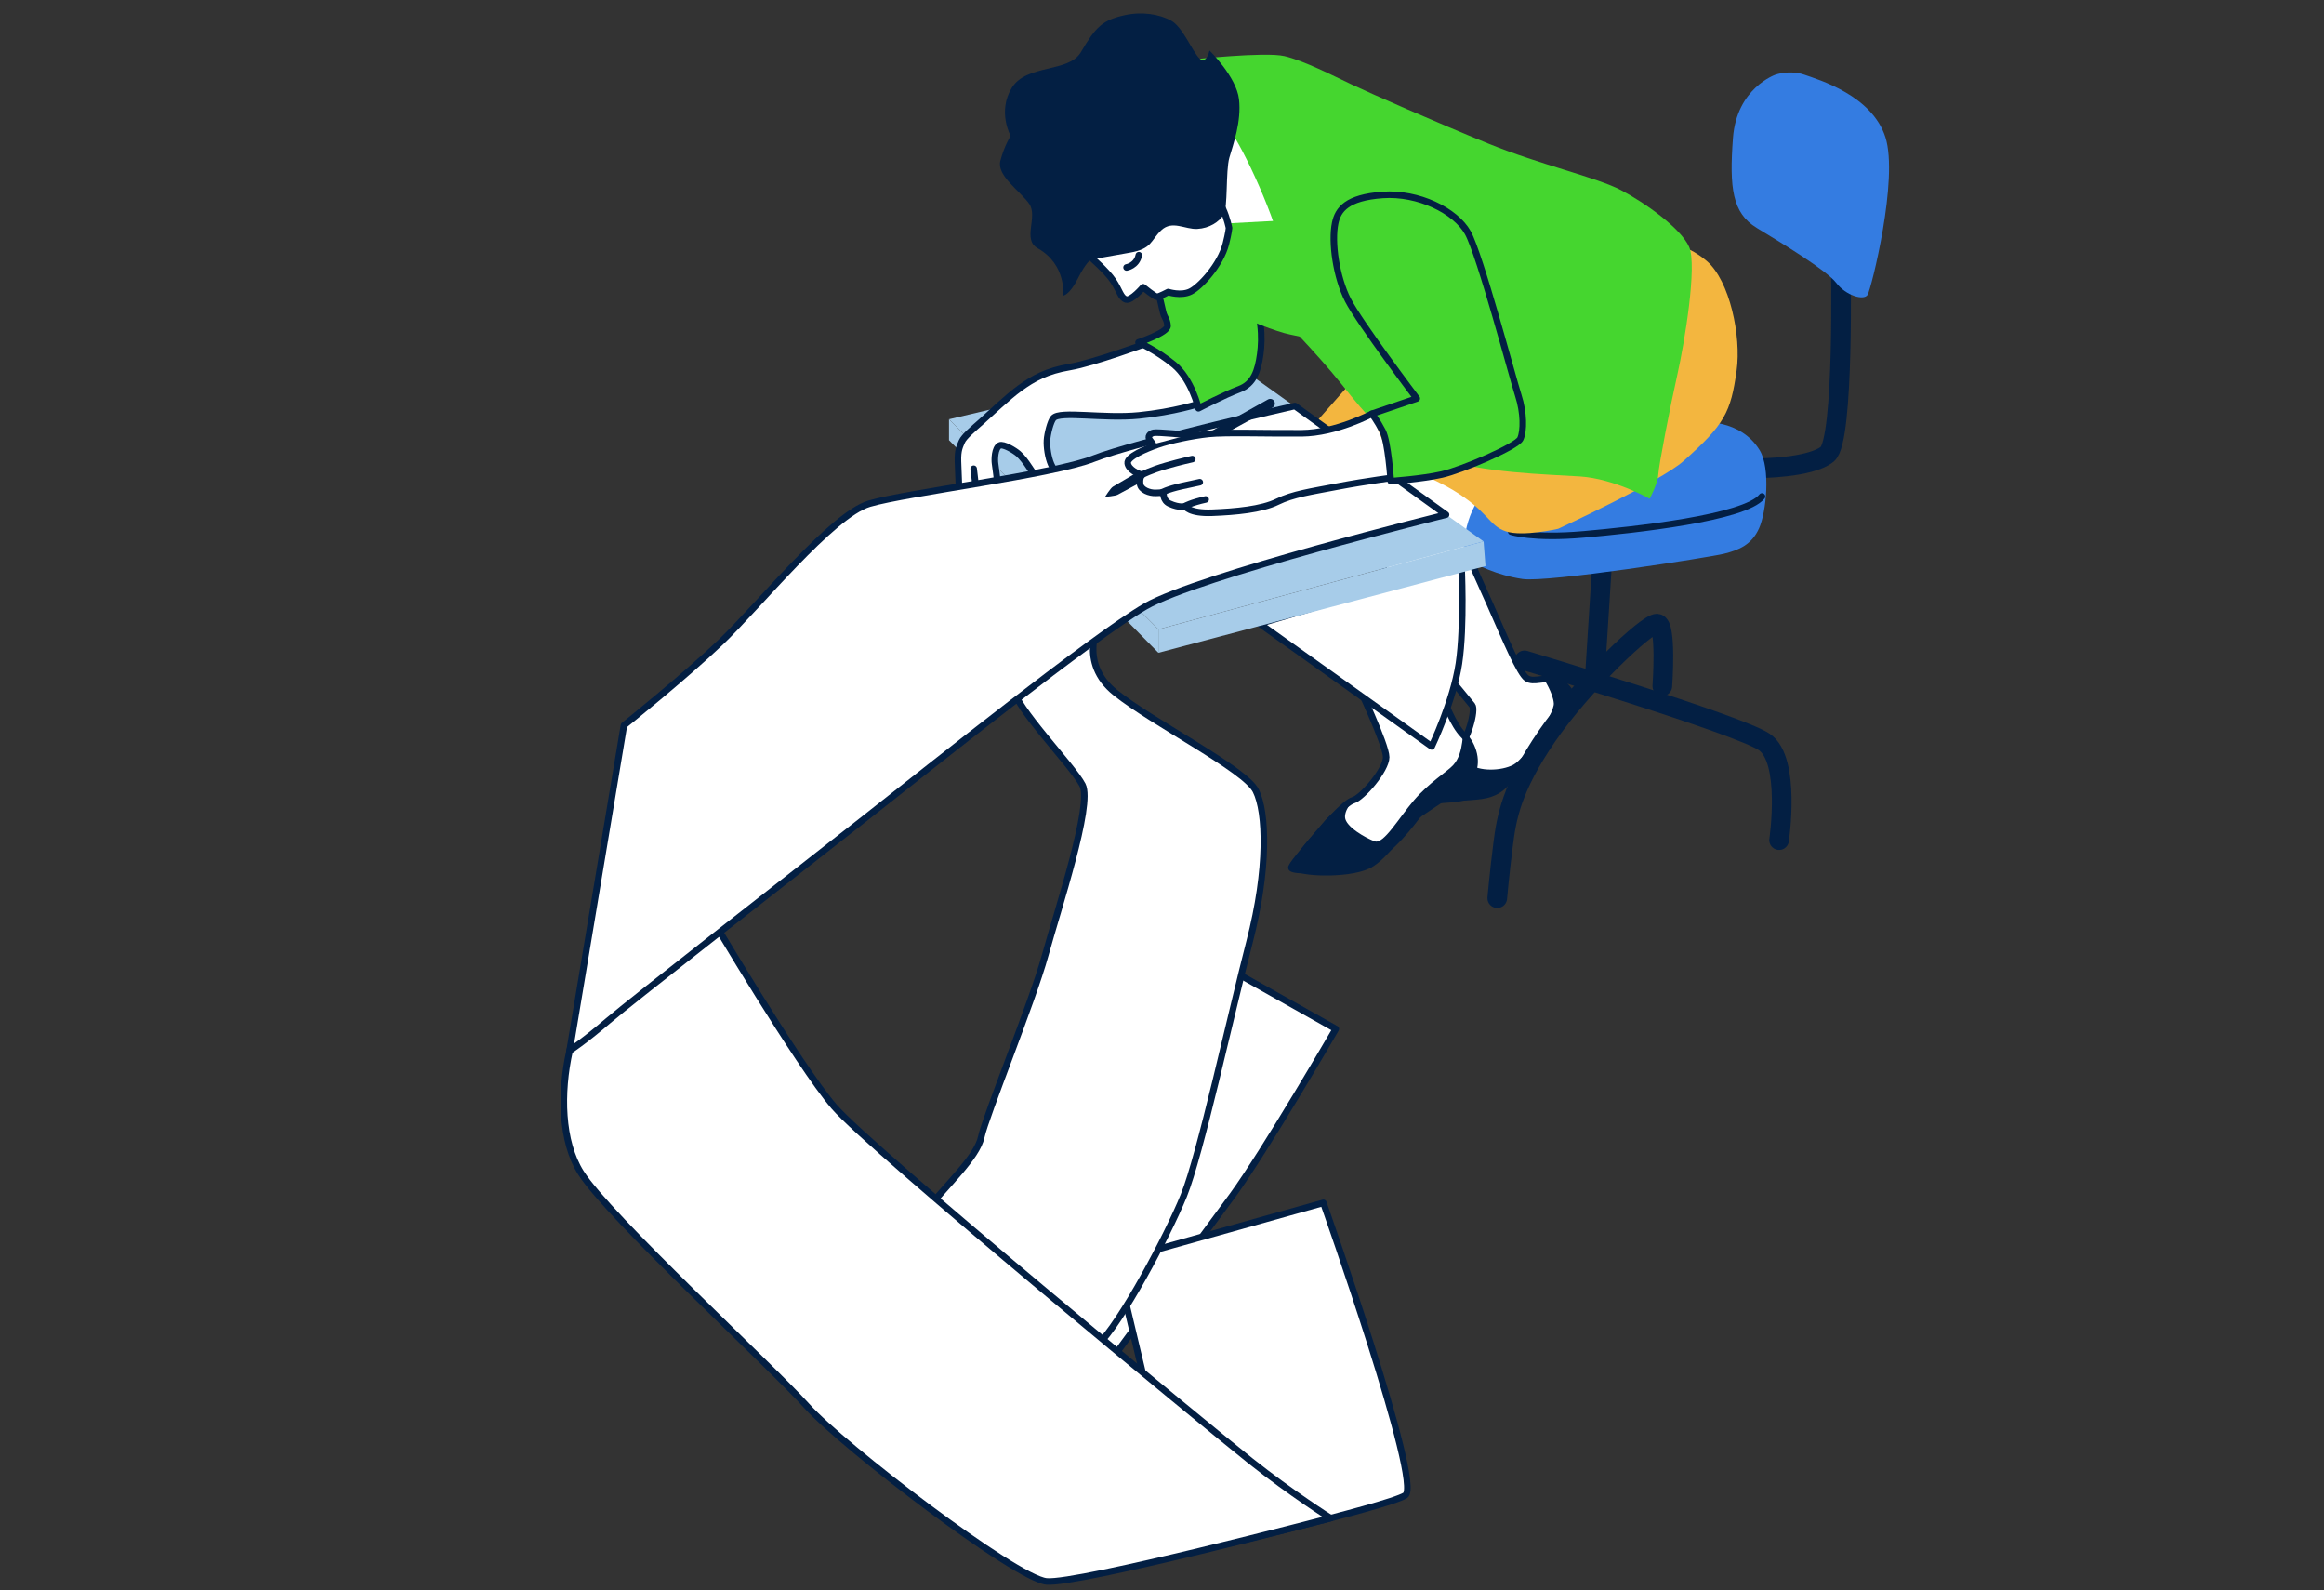 <?xml version="1.0" encoding="UTF-8" standalone="no"?>
<!DOCTYPE svg PUBLIC "-//W3C//DTD SVG 1.1//EN" "http://www.w3.org/Graphics/SVG/1.1/DTD/svg11.dtd">
<svg width="100%" height="100%" viewBox="0 0 709 485" version="1.1" xmlns="http://www.w3.org/2000/svg" xmlns:xlink="http://www.w3.org/1999/xlink" xml:space="preserve" xmlns:serif="http://www.serif.com/" style="fill-rule:evenodd;clip-rule:evenodd;stroke-linecap:round;stroke-linejoin:round;stroke-miterlimit:10;">
    <rect x="0" y="0" width="709" height="485" fill="#333333" stroke="none"/>
    <g transform="matrix(1,0,0,1,0,-100)">
        <g>
            <path d="M369.95,392.69L407.53,413.83C407.53,413.83 385.87,451.15 375.95,464.72C366.03,478.29 327.91,529.51 324.43,535.1C320.95,540.69 317.83,543.22 316.73,541.31C315.63,539.4 312.88,529.51 318.84,520.25C324.8,510.99 350.46,464.81 350.46,464.81L369.95,392.69Z" style="fill:white;fill-rule:nonzero;stroke:rgb(3,31,67);stroke-width:2px;"/>
            <path d="M463.41,257.22C463.41,257.22 451.06,268.99 449.51,269.77C447.97,270.54 449.51,272.86 454.53,284.25C459.55,295.64 463.6,305.29 465.72,306.83C467.84,308.37 471.32,306.25 474.79,307.41C478.26,308.57 480.58,313.39 480.58,315.13C480.58,316.87 464.17,334.24 461.86,335.59C459.54,336.94 454.14,341.38 447.77,342.92C441.4,344.46 431.36,344.08 431.36,344.08C431.36,344.08 441.24,332.08 444.52,328.99C447.8,325.9 450.27,316.48 449.12,315.13C447.96,313.78 442.94,307.41 439.86,304.13C436.78,300.85 417.86,268.04 414.58,255.49C411.3,242.94 442.76,219.78 442.76,219.78L463.41,257.22Z" style="fill:white;fill-rule:nonzero;stroke:rgb(3,31,67);stroke-width:2px;"/>
            <path d="M448.94,319.94C448.94,319.94 445.27,330.36 448.17,332.87C451.07,335.38 458.01,335.19 461.68,333.26C465.35,331.33 474.23,317.63 474.03,314.54C473.84,311.45 470.94,307.01 470.94,307.01C470.94,307.01 472.68,306.62 476.34,308.94C480.01,311.26 481.36,314.92 480.78,316.47C480.2,318.02 465.34,332.68 463.6,334.61C461.86,336.54 460.32,342.52 452.21,343.68C444.1,344.84 431.37,344.07 431.37,344.07C431.37,344.07 440.91,337.04 444.38,331.25C447.86,325.46 448.94,319.94 448.94,319.94Z" style="fill:rgb(3,31,67);fill-rule:nonzero;"/>
            <path d="M414.01,308.36C414.01,308.36 422.89,327.08 422.89,330.94C422.89,334.8 415.56,343.29 412.85,344.06C410.15,344.83 403.59,352.55 400.11,356.61C396.64,360.66 395.09,363.56 396.25,364.91C397.41,366.26 412.85,367.03 418.45,363.37C424.05,359.7 427.91,352.18 431.57,349.28C435.24,346.38 446.43,340.02 448.75,336.35C451.07,332.68 449.52,327.28 446.43,324.19C443.34,321.1 440.64,313.77 440.64,313.77L414.01,308.36Z" style="fill:white;fill-rule:nonzero;stroke:rgb(3,31,67);stroke-width:2px;"/>
            <path d="M445.85,272.08C445.85,272.08 446.82,290.8 445.08,302.38C443.34,313.96 436.78,327.66 436.78,327.66L384.28,290.22L445.85,272.08Z" style="fill:white;fill-rule:nonzero;stroke:rgb(3,31,67);stroke-width:2px;"/>
            <path d="M488.76,271.84L486.49,307.46" style="fill:none;fill-rule:nonzero;stroke:rgb(3,31,67);stroke-width:6px;"/>
            <path d="M465.09,301.41C465.09,301.41 530.05,320.85 538.22,326.29C546.39,331.73 542.76,356.24 542.76,356.24" style="fill:none;fill-rule:nonzero;stroke:rgb(3,31,67);stroke-width:6px;"/>
            <path d="M507.14,309.27C507.14,309.27 508.5,290.44 505.55,290.21C502.6,289.98 482.86,308.59 471.97,324.47C461.08,340.35 459.6,349.48 458.59,357.37C457.46,366.22 456.78,373.93 456.78,373.93" style="fill:none;fill-rule:nonzero;stroke:rgb(3,31,67);stroke-width:6px;"/>
            <path d="M561.58,179.96C561.58,179.96 562.71,234.18 557.5,238.49C552.28,242.8 536.4,242.8 536.4,242.8" style="fill:none;fill-rule:nonzero;stroke:rgb(3,31,67);stroke-width:6px;"/>
            <path d="M518.71,228.74C518.71,228.74 530.93,227.59 536.86,237.36C540.18,242.83 538.9,256.19 536.63,261.18C534.36,266.17 530.5,267.76 525.97,268.89C521.43,270.02 472.2,277.74 464.49,276.6C456.78,275.47 450.2,272.29 447.7,270.47C445.2,268.66 447.25,256.18 452.24,250.96C457.23,245.74 518.71,228.74 518.71,228.74Z" style="fill:rgb(52,124,225);fill-rule:nonzero;"/>
            <path d="M461.04,262.17C461.04,262.17 467.66,264.35 483.09,262.99C498.52,261.63 532.32,258 537.54,251.42" style="fill:none;fill-rule:nonzero;stroke:rgb(3,31,67);stroke-width:2px;"/>
            <path d="M541.62,122.79C541.62,122.79 529.82,126.87 528.69,142.07C527.56,157.27 528.46,164.98 535.95,169.52C543.44,174.06 557.28,182.45 560.22,186.31C563.16,190.17 568.61,191.75 569.75,189.94C570.88,188.13 579.28,154.55 575.19,141.84C571.11,129.14 555,124.37 550.46,122.78C545.93,121.21 541.62,122.79 541.62,122.79Z" style="fill:rgb(52,124,225);fill-rule:nonzero;"/>
            <path d="M452.61,265.13L453.19,272.66L353.4,299.1L353.4,291.96L452.61,265.13Z" style="fill:rgb(167,204,233);fill-rule:nonzero;"/>
            <path d="M353.4,291.96L289.52,227.88L289.52,234.25L353.4,299.1L353.4,291.96Z" style="fill:rgb(167,204,233);fill-rule:nonzero;"/>
            <path d="M452.61,265.13L372.9,208.19L289.52,227.88L353.4,291.96L452.61,265.13Z" style="fill:rgb(167,204,233);fill-rule:nonzero;"/>
            <path d="M412.65,216.11L399.53,230.97C399.53,230.97 432.53,242.94 443.34,249.5C454.15,256.06 454.15,260.31 459.36,262.05C464.57,263.79 475.38,261.28 475.38,261.28C475.38,261.28 506.55,246.89 513.59,240.63C526.19,229.42 528.01,225.78 529.8,213.03C531.28,202.51 527.68,185.62 520.73,179.64C513.78,173.66 505.87,173.46 505.87,173.46L412.65,216.11Z" style="fill:rgb(243,182,63);fill-rule:nonzero;"/>
            <path d="M340.46,484.59L361.71,573.86C361.71,573.86 423.35,559.56 428.72,556.08C434.09,552.6 403.73,466.87 403.73,466.87L340.46,484.59Z" style="fill:white;fill-rule:nonzero;stroke:rgb(3,31,67);stroke-width:2px;"/>
            <path d="M335.45,289.64C335.45,289.64 328.69,301.99 340.28,311.26C351.86,320.52 379.85,334.61 383.13,341.18C386.41,347.75 386.99,364.92 381.2,387.31C375.41,409.7 366.15,452.35 361.13,464.7C356.11,477.05 342.02,503.49 334.88,510.25C327.74,517.01 324.07,520.48 320.21,527.23C316.35,533.98 316.74,541.32 316.74,541.32C316.74,541.32 249.77,507.74 249.19,507.74C248.61,507.74 248.22,498.67 253.05,493.26C257.88,487.85 272.93,481.29 280.84,471.26C288.75,461.22 298.02,453.12 299.37,446.75C300.72,440.38 315,405.45 318.86,391.36C322.72,377.27 333.34,345.43 330.25,339.44C327.16,333.46 309.6,315.7 308.83,309.33C308.05,302.96 335.45,289.64 335.45,289.64Z" style="fill:white;fill-rule:nonzero;stroke:rgb(3,31,67);stroke-width:2px;"/>
            <path d="M216.45,378.93C216.45,378.93 243.34,424.48 254.41,437.45C265.48,450.42 369.24,535.83 381.58,545.64C393.92,555.45 405.94,563.04 405.94,563.04C405.94,563.04 328.75,583.29 319.26,582.34C309.77,581.39 257.26,541.21 246.18,528.88C235.11,516.54 185.72,471.13 177.22,457.7C171.21,448.21 170.89,433.34 173.77,420.47C177.54,403.59 216.45,378.93 216.45,378.93Z" style="fill:white;fill-rule:nonzero;stroke:rgb(3,31,67);stroke-width:2px;"/>
            <path d="M366.16,223.04C366.16,223.04 358.23,225.64 347.46,226.71C336.69,227.78 323.3,225.22 321.36,227.53C320.49,228.56 319.53,232.27 319.41,234.29C319.29,236.3 319.74,239.5 320.68,241.63C321.62,243.76 324.61,247.54 323.72,248.69C322.83,249.84 321.25,250.26 319.53,249.24C317.81,248.22 315.65,245 314.09,242.63C312.96,240.91 311.86,239.44 310.71,238.42C309.56,237.4 306.07,235.3 304.97,235.87C303.44,236.66 303.38,240.21 303.57,241.42C303.76,242.63 304.14,245.78 304.14,245.78C304.14,245.78 303.64,248.06 300.24,250.24C296.84,252.42 292.61,249.98 292.61,249.98C292.61,249.98 292.35,243.64 292.25,240.73C292.14,237.24 292.84,236.11 293.44,234.66C294.04,233.21 296.96,230.75 299.45,228.55C302.14,226.17 307.21,221.23 311.22,218.33C315.23,215.43 319.33,213.12 326.41,211.93C333.49,210.74 349.99,204.65 349.99,204.65C349.99,204.65 361.68,205.7 365.68,211.04C369.68,216.38 366.16,223.04 366.16,223.04Z" style="fill:white;fill-rule:nonzero;stroke:rgb(3,31,67);stroke-width:2px;"/>
            <path d="M371.44,171.44C371.44,171.44 377.54,177.68 381.28,186.83C385.02,195.98 385.16,203.05 384.47,208.04C383.78,213.03 382.53,217.05 378.09,218.71C373.65,220.37 365.62,224.53 365.62,224.53C365.62,224.53 363.54,215.66 358.14,211.22C352.73,206.78 347.33,204.43 347.33,204.43C347.33,204.43 356.33,201.44 356.19,199.36C356.05,197.28 355.23,196.95 354.81,195.14C354.39,193.34 353.01,187.38 353.01,187.38L371.44,171.44Z" style="fill:rgb(69,214,47);fill-rule:nonzero;stroke:rgb(3,31,67);stroke-width:2px;stroke-miterlimit:4;"/>
            <path d="M374.72,172.73C374.72,172.73 384.28,173.23 388.46,171.93C388.46,171.93 396.6,175.41 392.16,155.78C387.72,136.15 378.07,137.42 373.33,136.79C368.58,136.16 361.62,148.5 363.04,154.2C364.46,159.9 374.72,172.73 374.72,172.73" style="fill:white;fill-rule:nonzero;stroke:rgb(3,31,67);stroke-width:2px;"/>
            <path d="M372.27,168.25C372.27,168.25 372.26,177.22 372.84,180.85C373.36,184.08 376.82,195.37 376.82,195.37C379.18,197.27 389.9,201.34 393.56,202.02C402.82,203.76 403.46,205.54 412.19,210.39C420.92,215.24 410.8,173.1 410.8,173.1L398.19,166.86L372.27,168.25Z" style="fill:rgb(69,214,47);fill-rule:nonzero;"/>
            <path d="M363.12,118.21C363.12,118.21 385.85,115.72 391.81,117.1C397.77,118.49 406.64,123.06 412.19,125.69C417.73,128.32 438.53,137.47 454.19,143.85C469.85,150.23 487.18,154.11 494.53,157.99C501.88,161.87 512.83,169.63 515.32,175.32C517.81,181 513.93,204.43 511.72,214.27C509.5,224.11 506.04,241.99 505.9,244.76C505.76,247.53 503.27,252.11 503.27,252.11C503.27,252.11 492.46,246.01 482.06,245.32C471.66,244.63 452.67,244.35 437.84,239.5C423.01,234.65 417.05,226.89 409.29,217.18C401.53,207.48 389.33,195.14 389.33,195.14C389.33,195.14 394.6,191.54 391.82,178.92C389.05,166.31 379.88,146.03 374.61,138.69C369.34,131.34 363.12,118.21 363.12,118.21Z" style="fill:rgb(69,214,47);fill-rule:nonzero;"/>
            <path d="M297.81,249.71C297.81,249.71 297.3,244.85 297.04,242.97" style="fill:none;fill-rule:nonzero;stroke:rgb(3,31,67);stroke-width:2px;"/>
            <path d="M332.62,178.32C332.62,178.32 337.67,182.71 339.62,185.64C341.57,188.57 341.9,190.85 343.53,191.34C345.16,191.83 348.74,187.6 348.74,187.6C348.74,187.6 352.32,190.53 352.97,190.53C353.62,190.53 356.39,189.07 356.39,189.07C356.39,189.07 360.3,190.37 363.23,188.91C366.16,187.45 372.34,180.77 373.97,174.42C374.85,170.98 374.95,169.54 374.95,169.54C374.95,169.54 372.72,157.85 366.39,157.38C360.06,156.91 332.62,178.32 332.62,178.32Z" style="fill:white;fill-rule:nonzero;stroke:rgb(3,31,67);stroke-width:2px;"/>
            <path d="M343.69,181.57C343.69,181.57 346.78,181.08 347.43,177.83" style="fill:none;fill-rule:nonzero;stroke:rgb(3,31,67);stroke-width:2px;"/>
            <path d="M332.82,179.21C332.82,179.21 331.41,179.8 328.86,184.89C326.32,189.98 324.36,190.18 324.36,190.18C324.36,190.18 325.47,180.71 316.53,175.69C311.82,173.05 316.73,166.1 313.99,162.18C311.25,158.26 304.01,153.57 305.18,149.06C306.35,144.56 308.31,141.43 308.31,141.43C308.31,141.43 304.2,133.99 308.7,126.75C313.2,119.51 326.05,122.21 329.73,115.94C334.3,108.17 336.35,106.12 343.15,104.63C348.37,103.48 353.71,104.29 357.37,106.35C360.82,108.29 363.71,115.59 365.86,117.75C368.01,119.9 368.99,115.4 368.99,115.4C368.99,115.4 377.21,123.43 377.99,130.28C378.77,137.13 376.23,143.98 375.05,148.09C373.88,152.2 374.66,163.36 373.29,165.51C371.92,167.66 368.98,169.62 365.26,169.82C361.54,170.02 357.63,167.08 354.3,170.21C350.97,173.34 351.56,175.89 344.71,177.06C337.86,178.23 332.82,179.21 332.82,179.21Z" style="fill:rgb(3,31,67);fill-rule:nonzero;"/>
            <path d="M441.16,256.98C441.16,256.98 365.5,275.64 349.44,284.96C333.38,294.29 284.41,333.41 263.68,349.74C242.95,366.06 192.69,405.19 185.43,411.41C178.17,417.63 173.77,420.48 173.77,420.48L190.35,321.24C190.35,321.24 208.49,306.73 219.89,295.85C231.29,284.97 253.83,256.98 265.23,253.62C276.63,250.25 321.2,244.81 333.63,239.89C346.06,234.97 395.04,223.83 395.04,223.83L441.16,256.98Z" style="fill:white;fill-rule:nonzero;stroke:rgb(3,31,67);stroke-width:2px;"/>
            <path d="M418.54,226.21C418.54,226.21 407.69,232.06 397.11,232.15C386.53,232.24 373.96,231.79 368.8,232.33C363.65,232.87 356.86,234.32 353.25,235.59C349.63,236.86 343.75,239.3 344.03,241.29C344.3,243.28 347.41,244.71 348.49,244.78C348.66,244.79 347.53,245.28 347.82,247.62C348.05,249.42 350.68,250.41 352.61,250.33C354,250.27 354.96,250.24 354.96,250.24C354.96,250.24 354.68,252.62 356.77,253.59C359.84,255.01 361.62,254.43 361.62,254.43C361.62,254.43 362.74,256.66 369.79,256.39C376.84,256.12 384.89,255.4 389.69,253.04C394.48,250.69 399.82,249.97 408.32,248.34C416.82,246.71 426.14,245.54 426.14,245.54" style="fill:white;fill-rule:nonzero;stroke:rgb(3,31,67);stroke-width:2px;"/>
            <path d="M348.49,244.78C348.49,244.78 350.97,243.44 355.75,242.06C360.2,240.78 363.74,240.02 363.74,240.02" style="fill:white;fill-rule:nonzero;stroke:rgb(3,31,67);stroke-width:2px;"/>
            <path d="M354.34,250.26C354.34,250.26 356.05,249.25 360.57,248.25C365.09,247.26 366.02,247.07 366.02,247.07" style="fill:white;fill-rule:nonzero;stroke:rgb(3,31,67);stroke-width:2px;"/>
            <path d="M361.59,254.34C361.59,254.34 363.3,253.33 367.82,252.33" style="fill:white;fill-rule:nonzero;stroke:rgb(3,31,67);stroke-width:2px;"/>
            <path d="M362.59,232.67C362.59,232.67 353.1,231.73 351.95,231.99C350.8,232.26 350,233.14 350.8,234.2C351.6,235.26 351.73,235.51 351.73,235.51" style="fill:white;fill-rule:nonzero;stroke:rgb(3,31,67);stroke-width:2px;"/>
            <path d="M414.01,342.72C414.01,342.72 406.48,347.35 403.78,350.83C401.08,354.3 392.97,362.99 392.97,364.53C392.97,366.07 394.71,366.65 401.27,366.27C407.83,365.88 415.71,364.66 418.45,363.37C425.32,360.15 431.72,351.31 433.65,348.8C435.58,346.29 446.82,339.43 448.75,336.35C450.68,333.26 447.78,325.92 446.81,323.99C445.84,322.06 446.96,329.44 443.33,333.37C441.51,335.35 436.01,338.67 431.38,344.07C426.75,349.47 422.12,357.58 419.41,356.62C416.71,355.65 410.53,352.18 410.34,349.29C410.15,346.38 414.01,342.72 414.01,342.72Z" style="fill:rgb(3,31,67);fill-rule:nonzero;"/>
            <path d="M368.01,232.36L386.82,221.84C387.48,221.47 388.31,221.68 388.71,222.32C389.16,223.02 388.91,223.96 388.17,224.35L374.1,232.06" style="fill:rgb(3,31,67);fill-rule:nonzero;"/>
            <path d="M347.77,247.23L340.94,250.9C340.28,251.27 337.11,251.56 337.11,251.56C337.11,251.56 338.84,248.78 339.58,248.4L346.72,244.19" style="fill:rgb(3,31,67);fill-rule:nonzero;"/>
            <path d="M407.34,168.02C408.2,163.91 410.92,160.24 421.81,159.46C432.7,158.68 444.06,164.28 447.8,170.97C451.53,177.66 461.49,215.32 463.2,220.61C464.91,225.9 464.91,231.5 463.82,233.84C462.73,236.18 446.08,243.33 439.86,244.73C433.64,246.13 424.3,246.75 424.3,246.75C424.3,246.75 423.52,234.77 421.81,231.5C420.1,228.23 418.54,226.21 418.54,226.21L432.23,221.54C432.23,221.54 414.8,198.51 411.22,191.51C407.65,184.51 406.12,173.84 407.34,168.02Z" style="fill:rgb(69,214,47);fill-rule:nonzero;stroke:rgb(3,31,67);stroke-width:2px;stroke-miterlimit:4;"/>
        </g>
    </g>
</svg>
